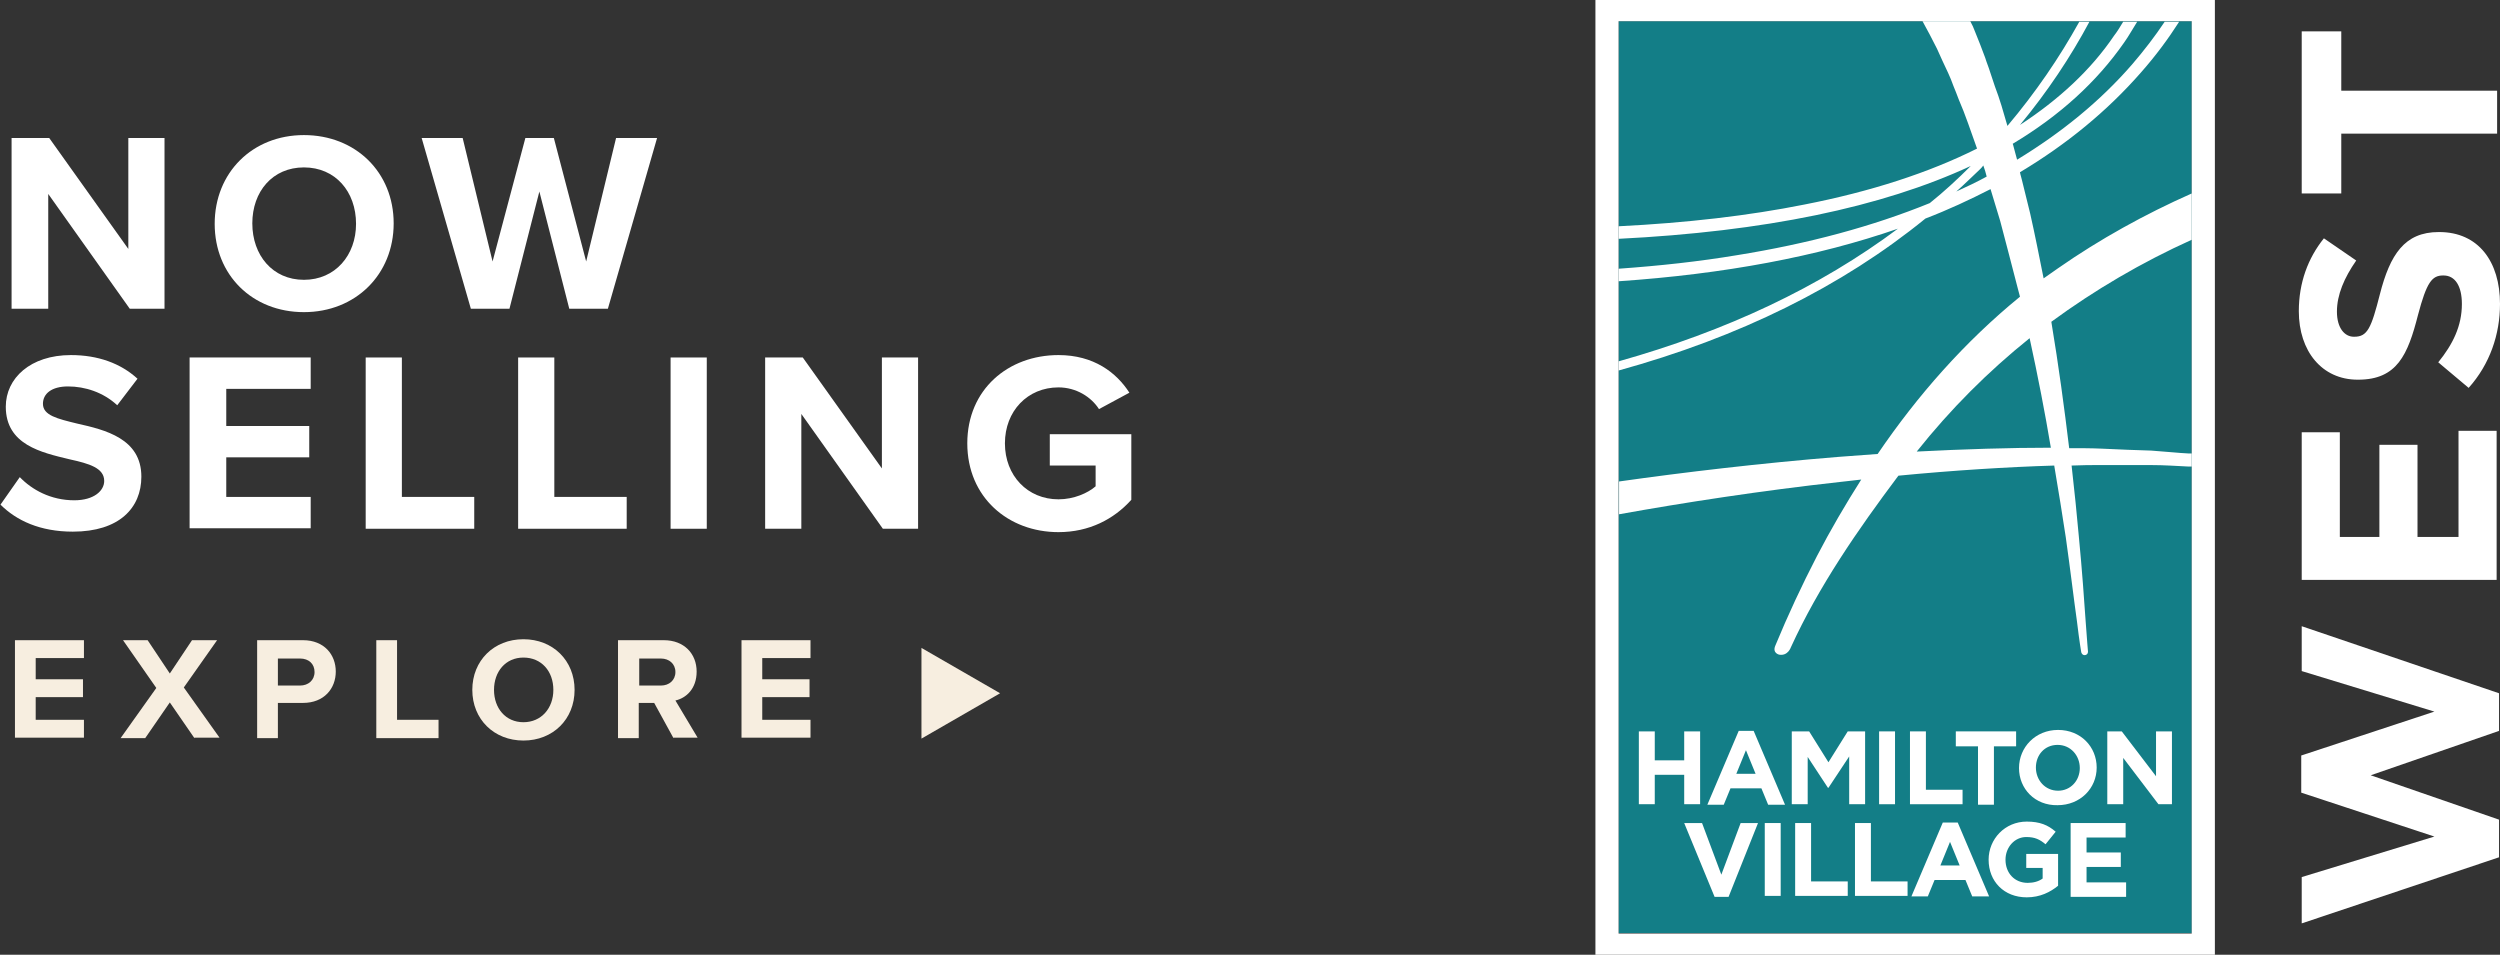 <?xml version="1.0" encoding="utf-8"?>
<!-- Generator: Adobe Illustrator 27.4.0, SVG Export Plug-In . SVG Version: 6.00 Build 0)  -->
<svg version="1.1" id="Layer_1" xmlns="http://www.w3.org/2000/svg" xmlns:xlink="http://www.w3.org/1999/xlink" x="0px" y="0px"
	 viewBox="0 0 518.2 197.9" style="enable-background:new 0 0 518.2 197.9;" xml:space="preserve">
<rect x="0" y="0" width="518.2" height="197.9" fill="#333333" stroke="none"/>
<style type="text/css">
	.st0{opacity:0.62;fill:#00ADBB;}
	.st1{fill:#FFFFFF;}
	.st2{fill:#F7EEE0;}
</style>
<g>
	<g>
		<g>
			<rect x="335.5" y="4.4" class="st0" width="118.8" height="189"/>
			<path class="st1" d="M330.7,0v197.9h128.4V0H330.7z M454.3,193.5H335.5V4.4h118.8V193.5z"/>
			<g>
				<path class="st1" d="M339.7,151.6h3.3v6h6.1v-6h3.3v15.1h-3.3v-6.1H343v6.1h-3.3V151.6z"/>
				<path class="st1" d="M360.4,151.5h3.1l6.5,15.3h-3.5l-1.4-3.4h-6.4l-1.4,3.4h-3.4L360.4,151.5z M363.9,160.4l-2-4.9l-2,4.9
					H363.9z"/>
				<path class="st1" d="M371.4,151.6h3.6l4,6.4l4-6.4h3.6v15.1h-3.3v-9.9l-4.3,6.5h-0.1l-4.2-6.4v9.8h-3.3V151.6z"/>
				<path class="st1" d="M389.5,151.6h3.3v15.1h-3.3V151.6z"/>
				<path class="st1" d="M395.9,151.6h3.3v12.1h7.6v3h-10.9V151.6z"/>
				<path class="st1" d="M410,154.7h-4.6v-3.1h12.5v3.1h-4.6v12.1H410V154.7z"/>
				<path class="st1" d="M418.5,159.2L418.5,159.2c0-4.3,3.4-7.9,8.1-7.9c4.7,0,8,3.5,8,7.8v0c0,4.3-3.4,7.8-8.1,7.8
					C421.8,167,418.5,163.5,418.5,159.2z M431.1,159.2L431.1,159.2c0-2.6-1.9-4.8-4.6-4.8c-2.7,0-4.5,2.1-4.5,4.7v0
					c0,2.6,1.9,4.8,4.6,4.8C429.2,163.9,431.1,161.8,431.1,159.2z"/>
				<path class="st1" d="M436.7,151.6h3.1l7.1,9.3v-9.3h3.3v15.1h-2.8l-7.3-9.6v9.6h-3.3V151.6z"/>
			</g>
			<g>
				<path class="st1" d="M349.1,170.6h3.7l4,10.7l4-10.7h3.6l-6.1,15.3h-2.9L349.1,170.6z"/>
				<path class="st1" d="M365.8,170.6h3.3v15.1h-3.3V170.6z"/>
				<path class="st1" d="M372.1,170.6h3.3v12.1h7.6v3h-10.9V170.6z"/>
				<path class="st1" d="M384.5,170.6h3.3v12.1h7.6v3h-10.9V170.6z"/>
				<path class="st1" d="M402.7,170.5h3.1l6.5,15.3h-3.5l-1.4-3.4H401l-1.4,3.4h-3.4L402.7,170.5z M406.2,179.4l-2-4.9l-2,4.9H406.2
					z"/>
				<path class="st1" d="M412.2,178.2L412.2,178.2c0-4.3,3.4-7.9,7.9-7.9c2.7,0,4.4,0.7,6,2.1L424,175c-1.2-1-2.2-1.5-4-1.5
					c-2.4,0-4.3,2.1-4.3,4.7v0c0,2.8,1.9,4.8,4.6,4.8c1.2,0,2.3-0.3,3.1-0.9v-2.2H420V177h6.6v6.6c-1.6,1.3-3.7,2.4-6.5,2.4
					C415.4,186,412.2,182.7,412.2,178.2z"/>
				<path class="st1" d="M429.2,170.6h11.4v3h-8.1v3.1h7.1v3h-7.1v3.2h8.2v3h-11.5V170.6z"/>
			</g>
			<path class="st1" d="M454.3,40.1c-9.7,4.3-19.1,9.5-27.7,15.5c-1,0.7-2,1.4-3,2.1c-0.9-4.5-1.8-9.1-2.8-13.5
				c-0.6-2.3-1.1-4.6-1.7-6.9c-0.1-0.5-0.3-1-0.4-1.6c9.7-5.8,18.1-12.7,25.1-20.7c3-3.4,5.6-6.9,7.9-10.5h-3c-2,3-4.3,6-6.8,8.9
				c-6.6,7.6-14.6,14.1-23.8,19.7c-0.2-0.9-0.5-1.7-0.7-2.6c-0.1-0.3-0.1-0.5-0.2-0.7c9.7-5.8,17.4-12.8,23.1-21
				c1-1.4,1.8-2.9,2.7-4.3h-2.9c-0.6,1-1.2,2-1.9,2.9c-4.8,7.1-11.4,13.2-19.5,18.5c5.7-6.9,10.5-14.1,14.4-21.4H431
				c-4.1,7.4-9,14.6-14.9,21.6c-0.8-2.8-1.6-5.6-2.6-8.2c-0.3-1-0.7-2-1-3c-0.3-1-0.7-1.9-1-2.9c-0.7-1.9-1.4-3.7-2.1-5.4
				c-0.3-0.8-0.6-1.5-1-2.2h-9.9c1,1.8,2,3.7,3,5.7c0.7,1.6,1.5,3.3,2.3,5c0.4,0.9,0.8,1.8,1.1,2.7c0.4,0.9,0.7,1.8,1.1,2.8
				c1.4,3.2,2.5,6.6,3.8,10.2c-10,5-22,8.9-35.8,11.6c-11.5,2.3-24.4,3.8-38.5,4.5v2.6c30.1-1.5,54.5-6.5,73-15.1
				c-2.7,2.7-5.5,5.3-8.5,7.7c-11.8,4.8-25.1,8.4-40,10.8c-7.8,1.3-16,2.2-24.5,2.8v2.6c21.9-1.5,41.2-5.1,57.9-10.9
				c-16.2,12.1-35.5,21.2-57.9,27.5v1.9c25-6.9,46.3-17.4,63.6-31.5c4.7-1.8,9.2-3.9,13.5-6.1c0.7,2.2,1.3,4.4,2,6.6
				c1.2,4.5,2.4,9.2,3.6,13.8c0.2,0.6,0.3,1.3,0.5,1.9c-11.4,9.3-21.2,20.4-29.5,32.6c-2.7,0.2-5.4,0.4-8.1,0.6
				c-16.1,1.3-32.1,3.2-45.5,5.1v6.8c13.3-2.4,29.5-4.9,45.8-6.7c1.5-0.2,3-0.3,4.4-0.5c-3.3,5.2-6.4,10.5-9.2,15.9
				c-3.1,6-6,12.2-8.6,18.5c-0.7,1.6,0.8,1.9,0.8,1.9c1.8,0.3,2.4-1.5,2.4-1.5c5.8-12.7,13.9-24.4,22.3-35.6
				c11.4-1.1,22.5-1.8,32.3-2.1c0.9,5.3,1.7,10.3,2.4,14.9c1,7.1,1.7,13.1,2.3,17.3c0.5,4.2,0.9,6.5,0.9,6.5l0,0
				c0.1,0.3,0.3,0.6,0.7,0.6c0.4,0,0.7-0.3,0.7-0.7c0,0,0,0,0,0l0,0c0,0-0.2-2.3-0.5-6.5c-0.3-4.2-0.7-10.2-1.4-17.4
				c-0.4-4.5-0.9-9.4-1.5-14.7c2.2-0.1,4.2-0.1,6.2-0.1c3.7,0,7.1,0,10.1,0c3,0,5.6,0.2,7.8,0.3c0.3,0,0.5,0,0.8,0v-2.7
				c-0.2,0-0.4,0-0.6,0c-2.2-0.1-4.8-0.4-7.8-0.6c-3-0.1-6.4-0.2-10.2-0.4c-2.2-0.1-4.4-0.1-6.8-0.1c-1-8.3-2.2-17.2-3.7-26.2
				c9-6.6,18.7-12.3,29.1-17V40.1z M405.5,39.7c1.7-1.5,3.3-3.1,4.9-4.6c0.3-0.3,0.5-0.5,0.7-0.8c0.3,0.8,0.5,1.5,0.7,2.3
				C409.8,37.7,407.7,38.7,405.5,39.7z M397.3,93.6c7-8.8,14.8-16.6,23.4-23.5c1.7,7.8,3.2,15.5,4.4,22.7
				C416.6,92.8,407.1,93.1,397.3,93.6z"/>
		</g>
		<g>
			<path class="st1" d="M477.1,191.4v-9.6l27.5-8.4l-27.6-9.1v-7.7l27.6-9.1l-27.5-8.4v-9.3l40.9,13.9v7.8l-26.6,9.2l26.6,9.2v7.8
				L477.1,191.4z"/>
			<path class="st1" d="M477.1,120.2V89.6h7.9v21.7h8.2V92.2h7.9v19.1h8.5v-22h7.9v30.9H477.1z"/>
			<path class="st1" d="M511.7,80.4l-6.3-5.3c3-3.7,4.9-7.5,4.9-12.1c0-3.7-1.4-5.9-3.8-5.9h-0.1c-2.3,0-3.4,1.4-5.2,8.2
				c-2.1,8.2-4.3,13.4-12.4,13.4h-0.1c-7.4,0-12.2-5.9-12.2-14.2c0-5.9,1.9-11,5.2-15.1l6.7,4.6c-2.5,3.6-4,7.1-4,10.6
				c0,3.4,1.6,5.2,3.5,5.2h0.1c2.7,0,3.5-1.7,5.3-8.8c2.1-8.2,5.1-12.9,12.2-12.9h0.1c8.1,0,12.6,6.1,12.6,14.9
				C518.2,69.3,516.1,75.5,511.7,80.4z"/>
			<path class="st1" d="M485.3,27.8v12.3h-8.2V6.5h8.2v12.3h32.3v8.9H485.3z"/>
		</g>
	</g>
	<g>
		<g>
			<g>
				<g>
					<g>
						<path class="st1" d="M26.9,64L10,40.2V64H2.4V28.6h7.8l16.4,23v-23h7.5V64H26.9z"/>
						<path class="st1" d="M63,28c10.7,0,18.6,7.7,18.6,18.3S73.7,64.7,63,64.7c-10.7,0-18.5-7.7-18.5-18.3S52.3,28,63,28z M63,34.7
							c-6.5,0-10.7,5-10.7,11.6C52.3,52.9,56.5,58,63,58s10.8-5.1,10.8-11.6C73.8,39.7,69.5,34.7,63,34.7z"/>
						<path class="st1" d="M118,64l-6.2-24.3L105.6,64h-8L87.4,28.6h8.5l6.2,25.6l6.8-25.6h5.9l6.7,25.6l6.2-25.6h8.5L126,64H118z"
							/>
						<path class="st1" d="M4.1,98.9c2.5,2.6,6.4,4.8,11.3,4.8c4.1,0,6.2-2,6.2-4c0-2.7-3.1-3.6-7.2-4.5C8.6,93.8,1.2,92.2,1.2,84.3
							c0-5.9,5.1-10.7,13.5-10.7c5.6,0,10.3,1.7,13.8,4.9l-4.2,5.5c-2.9-2.7-6.7-3.9-10.2-3.9c-3.4,0-5.2,1.5-5.2,3.6
							c0,2.4,3,3.1,7.1,4.1c5.8,1.3,13.3,3.1,13.3,11c0,6.5-4.6,11.4-14.2,11.4c-6.8,0-11.7-2.3-15-5.6L4.1,98.9z"/>
						<path class="st1" d="M39.3,109.6V74.1h25.1v6.5H46.9v7.7h17.2v6.5H46.9v8.2h17.5v6.5H39.3z"/>
						<path class="st1" d="M75.8,109.6V74.1h7.5V103h15v6.6H75.8z"/>
						<path class="st1" d="M107.4,109.6V74.1h7.5V103h15v6.6H107.4z"/>
						<path class="st1" d="M139,109.6V74.1h7.5v35.5H139z"/>
						<path class="st1" d="M183,109.6l-16.9-23.8v23.8h-7.5V74.1h7.8l16.4,23v-23h7.5v35.5H183z"/>
						<path class="st1" d="M219.4,73.6c7.3,0,12,3.6,14.7,7.8l-6.3,3.4c-1.6-2.5-4.7-4.5-8.4-4.5c-6.4,0-11.1,4.9-11.1,11.6
							c0,6.7,4.7,11.6,11.1,11.6c3.2,0,6.1-1.3,7.7-2.7v-4.3h-9.5V90h16.9v13.6c-3.6,4-8.7,6.7-15.1,6.7c-10.4,0-18.9-7.2-18.9-18.4
							C200.5,80.7,209,73.6,219.4,73.6z"/>
					</g>
				</g>
			</g>
		</g>
		<g>
			<path class="st2" d="M3.1,153v-20.3h14.3v3.7h-10v4.4h9.8v3.7H7.4v4.7h10v3.7H3.1z"/>
			<path class="st2" d="M40.3,153l-5.1-7.4l-5.1,7.4H25l7.4-10.4l-6.9-9.9h5.1l4.6,6.9l4.6-6.9H45l-6.9,9.8l7.4,10.4H40.3z"/>
			<path class="st2" d="M53.3,153v-20.3h9.5c4.4,0,6.8,3,6.8,6.5c0,3.5-2.4,6.5-6.8,6.5h-5.2v7.3H53.3z M62.2,136.5h-4.6v5.6h4.6
				c1.7,0,3-1.1,3-2.8C65.2,137.6,64,136.5,62.2,136.5z"/>
			<path class="st2" d="M78,153v-20.3h4.3v16.5h8.6v3.8H78z"/>
			<path class="st2" d="M108.5,132.5c6.1,0,10.6,4.4,10.6,10.5s-4.5,10.5-10.6,10.5c-6.1,0-10.6-4.4-10.6-10.5
				S102.4,132.5,108.5,132.5z M108.5,136.3c-3.7,0-6.1,2.9-6.1,6.7c0,3.8,2.4,6.7,6.1,6.7c3.7,0,6.2-2.9,6.2-6.7
				C114.7,139.1,112.2,136.3,108.5,136.3z"/>
			<path class="st2" d="M139.6,153l-4-7.3h-3.2v7.3h-4.3v-20.3h9.5c4.2,0,6.8,2.8,6.8,6.5c0,3.6-2.2,5.5-4.4,6l4.6,7.7H139.6z
				 M137,136.5h-4.5v5.6h4.5c1.7,0,3-1.1,3-2.8C140,137.6,138.7,136.5,137,136.5z"/>
			<path class="st2" d="M153.7,153v-20.3h14.3v3.7h-10v4.4h9.8v3.7H158v4.7h10v3.7H153.7z"/>
			<path class="st2" d="M191,153.1v-18.8l16.3,9.4L191,153.1z"/>
		</g>
	</g>
</g>
</svg>
